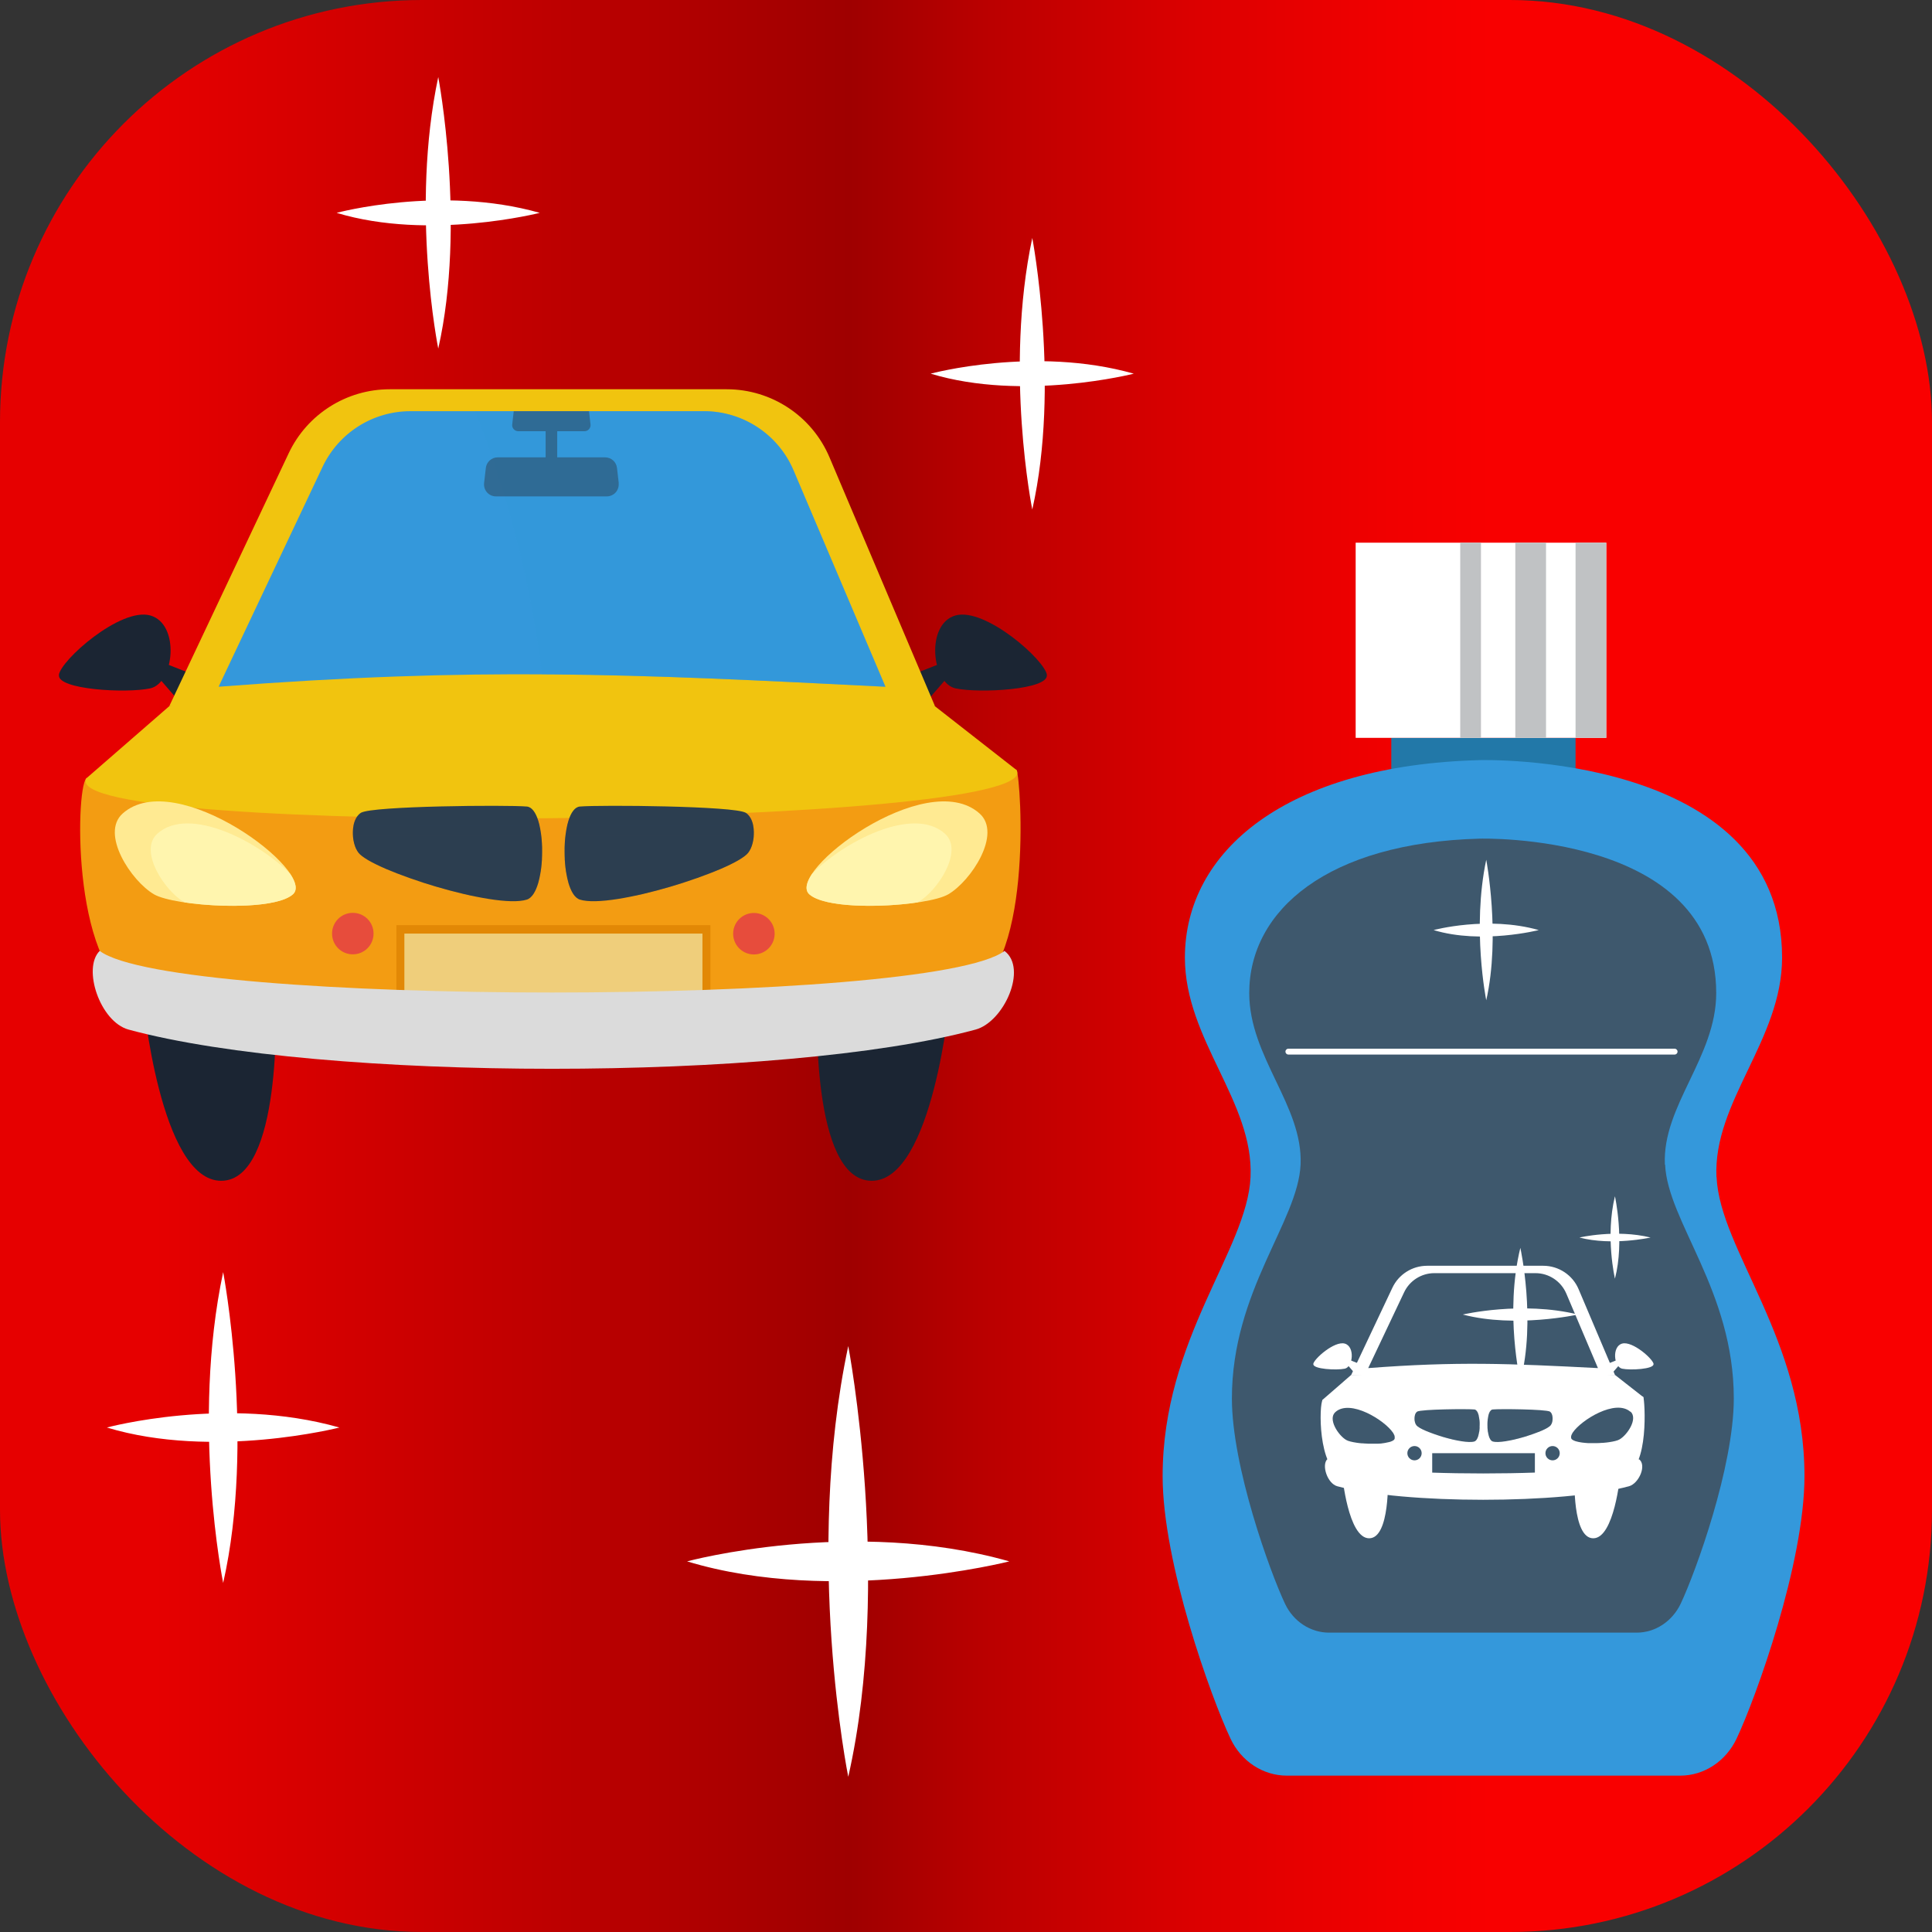 <svg xmlns="http://www.w3.org/2000/svg" xmlns:xlink="http://www.w3.org/1999/xlink" viewBox="0 0 164.83 164.83"><rect x="0" y="0" width="164.83" height="164.83" fill="#333333" stroke="none"/><defs><style>      .cls-1 {        fill: #e74c3c;      }      .cls-2 {        fill: #e28805;      }      .cls-3 {        fill: #fff;      }      .cls-4 {        fill: url(#New_Gradient_Swatch_5);      }      .cls-5 {        opacity: .4;      }      .cls-5, .cls-6 {        fill: #3498db;      }      .cls-5, .cls-7 {        mix-blend-mode: multiply;      }      .cls-8 {        fill: #dbdbdb;      }      .cls-9 {        opacity: .5;      }      .cls-10 {        fill: #c0c2c4;      }      .cls-11 {        fill: #2c3e50;      }      .cls-12 {        isolation: isolate;      }      .cls-13 {        fill: #efce7b;      }      .cls-14 {        fill: #f39c12;      }      .cls-15 {        fill: #f1c40f;      }      .cls-16 {        fill: #3e586d;      }      .cls-7 {        opacity: .3;      }      .cls-17 {        fill: #1b2533;      }      .cls-18 {        fill: #2278a8;      }      .cls-19 {        fill: #fff5ae;      }      .cls-20 {        fill: #ffea92;      }    </style><linearGradient id="New_Gradient_Swatch_5" data-name="New Gradient Swatch 5" x1="0" y1="82.41" x2="164.83" y2="82.41" gradientUnits="userSpaceOnUse"><stop offset=".08" stop-color="#e60000"></stop><stop offset=".44" stop-color="#9f0000"></stop><stop offset=".51" stop-color="#ba0000"></stop><stop offset=".62" stop-color="#dc0000"></stop><stop offset=".72" stop-color="#f10000"></stop><stop offset=".78" stop-color="#f90000"></stop></linearGradient></defs><g class="cls-12"><g id="Layer_2" data-name="Layer 2"><g id="_1" data-name="1"><g><rect class="cls-4" width="164.83" height="164.83" rx="36.01" ry="36.01"></rect><g><path class="cls-3" d="m19.04,135.05s-2.75-13.59,0-26.52c0,0,2.75,14.4,0,26.52Z"></path><path class="cls-3" d="m9.12,121.79s10.16-2.75,19.84,0c0,0-10.77,2.75-19.84,0Z"></path></g><g><path class="cls-3" d="m37.39,29.74s-2.4-11.87,0-23.17c0,0,2.4,12.58,0,23.17Z"></path><path class="cls-3" d="m28.72,18.16s8.88-2.4,17.33,0c0,0-9.41,2.4-17.33,0Z"></path></g><g><rect class="cls-18" x="118.7" y="62.94" width="15.72" height="3.8"></rect><path class="cls-6" d="m146.44,100.42c-.29-6.44,5.6-11.71,5.6-18.72,0-17.59-25.79-16.85-25.79-16.85-16.56.43-25.16,7.79-25.16,16.85,0,7.01,5.89,12.29,5.6,18.72-.28,6.23-7.5,13.77-7.5,25.52,0,7.43,4.14,18.9,5.79,22.39.91,1.94,2.78,3.16,4.81,3.16h33.56c2.03,0,3.89-1.22,4.81-3.16,1.65-3.49,5.79-14.96,5.79-22.39,0-11.74-7.21-19.28-7.5-25.52Z"></path><rect class="cls-3" x="115.66" y="46.3" width="21.38" height="16.65"></rect><rect class="cls-10" x="134.42" y="46.3" width="2.62" height="16.65"></rect><rect class="cls-10" x="129.28" y="46.3" width="2.62" height="16.65"></rect><rect class="cls-10" x="124.58" y="46.3" width="1.77" height="16.65"></rect><path class="cls-16" d="m142.04,99.36c-.23-5.03,4.38-9.16,4.38-14.64,0-13.75-20.17-13.17-20.17-13.17-12.95.34-19.67,6.09-19.67,13.17,0,5.48,4.6,9.61,4.38,14.64-.22,4.87-5.86,10.77-5.86,19.95,0,5.81,3.24,14.78,4.53,17.51.71,1.51,2.17,2.47,3.76,2.47h26.24c1.59,0,3.04-.96,3.76-2.47,1.29-2.73,4.53-11.69,4.53-17.51,0-9.18-5.64-15.08-5.86-19.95Z"></path><g><g><polygon class="cls-3" points="114.89 116.36 115.59 117.17 115.98 116.36 115.12 116.02 114.89 116.36"></polygon><path class="cls-3" d="m112.04,116.38c.04-.43,1.81-2,2.69-1.75.88.25.71,1.99,0,2.14-.71.15-2.72.04-2.68-.39Z"></path></g><g><polygon class="cls-3" points="138.23 116.36 137.53 117.17 137.14 116.36 137.99 116.02 138.23 116.36"></polygon><path class="cls-3" d="m141.08,116.38c-.04-.43-1.81-2-2.69-1.75-.88.25-.71,1.99,0,2.14.71.15,2.72.04,2.68-.39Z"></path></g><path class="cls-3" d="m115.28,117.3l3.51-7.43c.54-1.15,1.7-1.88,2.97-1.88h9.9c1.32,0,2.51.79,3.02,2l3.1,7.31c-8.59.85-13.67.58-22.5,0Z"></path><path class="cls-3" d="m140.18,119.17c-.13-.28-13.66.46-13.66.46,0,0-13.54-.38-13.67-.21-.33.36-.41,5.87,1.62,6.42,2.11.57,3.65,1.04,12.07,1.11,8.41-.07,9.96-.54,12.07-1.11,2.11-.57,1.72-6.38,1.59-6.66Z"></path><path class="cls-16" d="m116.73,116.72l3.06-6.46c.47-1,1.48-1.64,2.58-1.64h8.63c1.15,0,2.18.69,2.63,1.74l2.7,6.36c-7.59-.39-12.01-.58-19.6,0Z"></path><path class="cls-3" d="m112.84,119.42l2.44-2.12h22.5l2.4,1.88c.93,1.7-28.25,1.99-27.34.25Z"></path><path class="cls-3" d="m114.51,125.84s.5,5.4,2.3,5.4,1.6-5.2,1.6-5.2l-3.9-.2Z"></path><path class="cls-3" d="m138.23,125.84s-.5,5.4-2.3,5.4-1.6-5.2-1.6-5.2l3.9-.2Z"></path><rect class="cls-3" x="121.96" y="123.73" width="9.23" height="2.36"></rect><rect class="cls-16" x="122.19" y="123.98" width="8.76" height="2.06"></rect><path class="cls-3" d="m113.24,124.49c-.51.51.01,2.08.85,2.31,5.66,1.54,19.22,1.54,24.89,0,.84-.23,1.54-1.8.85-2.31-2.15,1.62-24.43,1.63-26.59,0Z"></path><g><g><path class="cls-16" d="m125.79,120.25c.6.05.6,2.54,0,2.73-.93.29-4.55-.86-4.95-1.38-.22-.29-.24-.97.08-1.17.32-.2,4.27-.24,4.87-.18Z"></path><g class="cls-7"><path class="cls-16" d="m126.02,120.42h-5.09s0,0,0,0c-.12.07-.19.22-.22.38h5.47c-.04-.15-.08-.29-.14-.38Z"></path><path class="cls-16" d="m126.22,121.11h-5.53c.01.14.04.27.09.38h5.46c0-.13,0-.26-.02-.38Z"></path><path class="cls-16" d="m126.13,122.47h-3.41c.46.15.95.28,1.41.38h1.82c.07-.09.14-.22.18-.38Z"></path><path class="cls-16" d="m126.24,121.79h-5.15c.19.12.47.25.81.38h4.31c.02-.12.03-.25.04-.38Z"></path></g></g><g><path class="cls-16" d="m127.35,120.25c-.6.05-.6,2.54,0,2.73.93.29,4.55-.86,4.95-1.38.22-.29.24-.97-.08-1.17-.32-.2-4.27-.24-4.87-.18Z"></path><g class="cls-7"><path class="cls-16" d="m127.12,120.42h5.09s0,0,0,0c.12.07.19.22.22.38h-5.47c.04-.15.08-.29.14-.38Z"></path><path class="cls-16" d="m126.93,121.11h5.53c-.01.14-.04.27-.09.38h-5.46c0-.13,0-.26.02-.38Z"></path><path class="cls-16" d="m127.01,122.47h3.41c-.46.15-.95.28-1.41.38h-1.82c-.07-.09-.14-.22-.18-.38Z"></path><path class="cls-16" d="m126.91,121.79h5.15c-.19.12-.47.25-.81.38h-4.31c-.02-.12-.03-.25-.04-.38Z"></path></g></g></g><circle class="cls-16" cx="120.68" cy="123.98" r=".61"></circle><circle class="cls-16" cx="132.46" cy="123.98" r=".61"></circle><g><path class="cls-16" d="m118.99,122.64s0-.08-.01-.12c0-.02-.01-.05-.02-.07-.02-.05-.04-.09-.07-.14-.01-.02-.02-.05-.04-.07,0,0,0,0,0,0,0,0,0,0,0,0-.72-1.08-3.66-2.9-4.92-1.77-.67.6.25,1.99.92,2.38.16.1.5.18.9.24,0,0,0,0,0,0,.14.02.29.04.44.05.06,0,.13,0,.19.01.12,0,.25.02.38.02.07,0,.14,0,.22,0,.14,0,.28,0,.43,0,.05,0,.1,0,.14,0,.18,0,.35-.02.52-.05.04,0,.08-.01.12-.02.12-.02.23-.05.33-.07.04-.01.08-.02.11-.03.12-.04.22-.09.29-.15.04-.04.06-.08.07-.13,0-.02,0-.04,0-.05Z"></path><path class="cls-16" d="m139.1,120.45c-1.26-1.12-4.2.69-4.92,1.77,0,0,0,0,0,0,0,0,0,0,0,0-.02.02-.03.05-.04.07-.03.05-.05.1-.07.14,0,.03-.02.05-.02.07-.01.04-.02.08-.01.12,0,.02,0,.04,0,.05.01.05.03.1.07.13.07.06.17.11.29.15.03.01.07.02.11.03.1.03.21.05.33.07.04,0,.08.01.12.02.16.02.33.04.52.05.05,0,.09,0,.14,0,.14,0,.28,0,.43,0,.07,0,.14,0,.22,0,.13,0,.25-.01.38-.02.07,0,.13,0,.19-.01.15-.01.3-.03.44-.05,0,0,0,0,0,0,.41-.06.74-.14.9-.24.67-.39,1.59-1.78.92-2.38Z"></path></g></g><g><path class="cls-3" d="m129.71,117.84s-1.36-5.83,0-11.38c0,0,1.36,6.18,0,11.38Z"></path><path class="cls-3" d="m124.8,112.15s5.03-1.18,9.83,0c0,0-5.34,1.18-9.83,0Z"></path></g><g><path class="cls-3" d="m137.78,109.09s-.84-3.6,0-7.03c0,0,.84,3.81,0,7.03Z"></path><path class="cls-3" d="m134.75,105.58s3.11-.73,6.07,0c0,0-3.29.73-6.07,0Z"></path></g><path class="cls-3" d="m142.87,89.97h-32.95c-.14,0-.25-.11-.25-.25s.11-.25.25-.25h32.95c.14,0,.25.11.25.25s-.11.25-.25.25Z"></path><g><path class="cls-3" d="m126.8,85.34s-1.24-6.14,0-11.99c0,0,1.24,6.51,0,11.99Z"></path><path class="cls-3" d="m122.31,79.35s4.59-1.24,8.97,0c0,0-4.87,1.24-8.97,0Z"></path></g></g><g><g><polygon class="cls-17" points="13.29 57.54 15.32 59.88 16.46 57.54 13.97 56.56 13.29 57.54"></polygon><path class="cls-17" d="m5.02,57.6c.12-1.24,5.26-5.81,7.81-5.09,2.54.73,2.05,5.78-.02,6.22s-7.91.1-7.78-1.13Z"></path></g><g><polygon class="cls-17" points="81.05 57.54 79.02 59.88 77.88 57.54 80.37 56.56 81.05 57.54"></polygon><path class="cls-17" d="m89.32,57.6c-.12-1.24-5.26-5.81-7.81-5.09-2.54.73-2.05,5.78.02,6.22s7.91.1,7.78-1.13Z"></path></g><path class="cls-15" d="m14.44,60.25l10.19-21.58c1.57-3.33,4.93-5.46,8.62-5.46h28.75c3.83,0,7.28,2.29,8.77,5.81l9,21.23c-24.93,2.48-39.68,1.68-65.32,0Z"></path><path class="cls-14" d="m86.73,65.7c-.39-.82-39.67,1.32-39.67,1.32,0,0-39.31-1.1-39.7-.62-.96,1.06-1.19,17.04,4.71,18.63,6.12,1.66,10.61,3.01,35.03,3.22,24.42-.21,28.9-1.56,35.03-3.22,6.12-1.66,4.99-18.52,4.6-19.34Z"></path><path class="cls-6" d="m18.65,58.59l8.87-18.76c1.37-2.9,4.29-4.75,7.5-4.75h25.05c3.33,0,6.34,1.99,7.64,5.06l7.83,18.45c-22.03-1.12-34.88-1.69-56.9,0Z"></path><path class="cls-15" d="m7.36,66.41l7.08-6.16h65.32l6.97,5.45c2.7,4.92-82.03,5.79-79.37.71Z"></path><path class="cls-17" d="m12.19,85.07s1.44,15.67,6.68,15.67,4.65-15.09,4.65-15.09l-11.34-.59Z"></path><path class="cls-17" d="m81.05,85.07s-1.44,15.67-6.68,15.67-4.65-15.09-4.65-15.09l11.34-.59Z"></path><rect class="cls-2" x="33.82" y="78.93" width="26.79" height="6.86"></rect><rect class="cls-13" x="34.5" y="79.65" width="25.43" height="5.98"></rect><path class="cls-8" d="m8.5,81.13c-1.49,1.49.04,6.05,2.47,6.71,16.44,4.46,55.8,4.46,72.26,0,2.43-.66,4.46-5.22,2.47-6.71-6.25,4.72-70.92,4.74-77.19,0Z"></path><g><g><path class="cls-11" d="m44.95,68.81c1.74.16,1.74,7.39,0,7.94-2.7.86-13.21-2.49-14.37-4-.64-.83-.71-2.83.23-3.41.93-.58,12.4-.68,14.14-.53Z"></path><g class="cls-7"><path class="cls-11" d="m45.61,69.33h-14.78s-.02,0-.03,0c-.35.22-.56.63-.65,1.11h15.87c-.1-.45-.24-.83-.42-1.11Z"></path><path class="cls-11" d="m46.18,71.32h-16.06c.03.41.12.8.27,1.11h15.85c0-.38-.03-.76-.07-1.11Z"></path><path class="cls-11" d="m45.93,75.28h-9.91c1.34.43,2.77.82,4.1,1.11h5.28c.21-.27.39-.65.53-1.11Z"></path><path class="cls-11" d="m46.24,73.3h-14.96c.56.34,1.37.73,2.34,1.11h12.5c.06-.36.1-.73.12-1.11Z"></path></g></g><g><path class="cls-11" d="m49.47,68.81c-1.74.16-1.74,7.39,0,7.94,2.7.86,13.21-2.49,14.37-4,.64-.83.71-2.83-.23-3.41-.93-.58-12.4-.68-14.14-.53Z"></path><g class="cls-7"><path class="cls-11" d="m48.81,69.33h14.78s.02,0,.03,0c.35.22.56.63.65,1.11h-15.87c.1-.45.24-.83.42-1.11Z"></path><path class="cls-11" d="m48.24,71.32h16.06c-.03.41-.12.8-.27,1.11h-15.85c0-.38.03-.76.07-1.11Z"></path><path class="cls-11" d="m48.48,75.28h9.91c-1.34.43-2.77.82-4.1,1.11h-5.28c-.21-.27-.39-.65-.53-1.11Z"></path><path class="cls-11" d="m48.18,73.3h14.96c-.56.34-1.37.73-2.34,1.11h-12.5c-.06-.36-.1-.73-.12-1.11Z"></path></g></g></g><path class="cls-1" d="m31.87,79.65c0,.98-.79,1.77-1.77,1.77s-1.77-.79-1.77-1.77.79-1.77,1.77-1.77,1.77.79,1.77,1.77Z"></path><circle class="cls-1" cx="64.31" cy="79.65" r="1.77" transform="translate(-17.43 141.28) rotate(-88.09)"></circle><g><path class="cls-20" d="m10.47,69.4c-1.94,1.73.73,5.77,2.67,6.9,1.75,1.02,10.09,1.57,11.85,0,2.08-1.86-9.97-10.95-14.52-6.9Z"></path><path class="cls-19" d="m13.43,71.12c-1.64,1.46.62,4.88,2.26,5.83.02.01.06.03.09.04,3.17.47,7.93.45,9.21-.69.4-.36.27-.99-.23-1.74-2.53-2.62-8.57-5.9-11.33-3.44Z"></path></g><g><path class="cls-20" d="m83.57,69.4c1.94,1.73-.73,5.77-2.67,6.9-1.75,1.02-10.09,1.57-11.85,0-2.08-1.86,9.97-10.95,14.52-6.9Z"></path><path class="cls-19" d="m80.61,71.12c1.64,1.46-.62,4.88-2.26,5.83-.02.01-.06.03-.09.04-3.17.47-7.93.45-9.21-.69-.4-.36-.27-.99.23-1.74,2.53-2.62,8.57-5.9,11.33-3.44Z"></path></g><path class="cls-5" d="m46.24,57.53c9.01.05,17.94.48,29.31,1.06l-7.85-18.41c-1.29-3.09-4.31-5.1-7.66-5.1h-19.5c1.81,4.66,4.49,12.49,5.7,22.45Z"></path><g class="cls-9"><path class="cls-11" d="m50.38,36.21c.02.15-.03.3-.13.41-.1.11-.24.17-.39.17h-5.64c-.15,0-.29-.06-.39-.17-.1-.11-.15-.26-.13-.41l.13-1.13h6.42l.13,1.13Z"></path><rect class="cls-11" x="46.55" y="35.97" width=".99" height="3.74"></rect><path class="cls-11" d="m52.78,41.22c.03.29-.06.57-.25.79-.19.21-.47.34-.76.34h-9.46c-.29,0-.56-.12-.76-.34-.19-.22-.28-.5-.25-.79l.15-1.3c.06-.51.49-.9,1.01-.9h9.17c.52,0,.95.39,1.01.9l.15,1.3Z"></path></g></g><g><path class="cls-3" d="m72.37,151.59s-3.81-18.83,0-36.75c0,0,3.81,19.95,0,36.75Z"></path><path class="cls-3" d="m58.62,133.21s14.08-3.81,27.49,0c0,0-14.93,3.81-27.49,0Z"></path></g><g><path class="cls-3" d="m88.07,43.47s-2.4-11.87,0-23.17c0,0,2.4,12.58,0,23.17Z"></path><path class="cls-3" d="m79.4,31.88s8.88-2.4,17.33,0c0,0-9.41,2.4-17.33,0Z"></path></g></g></g></g></g></svg>